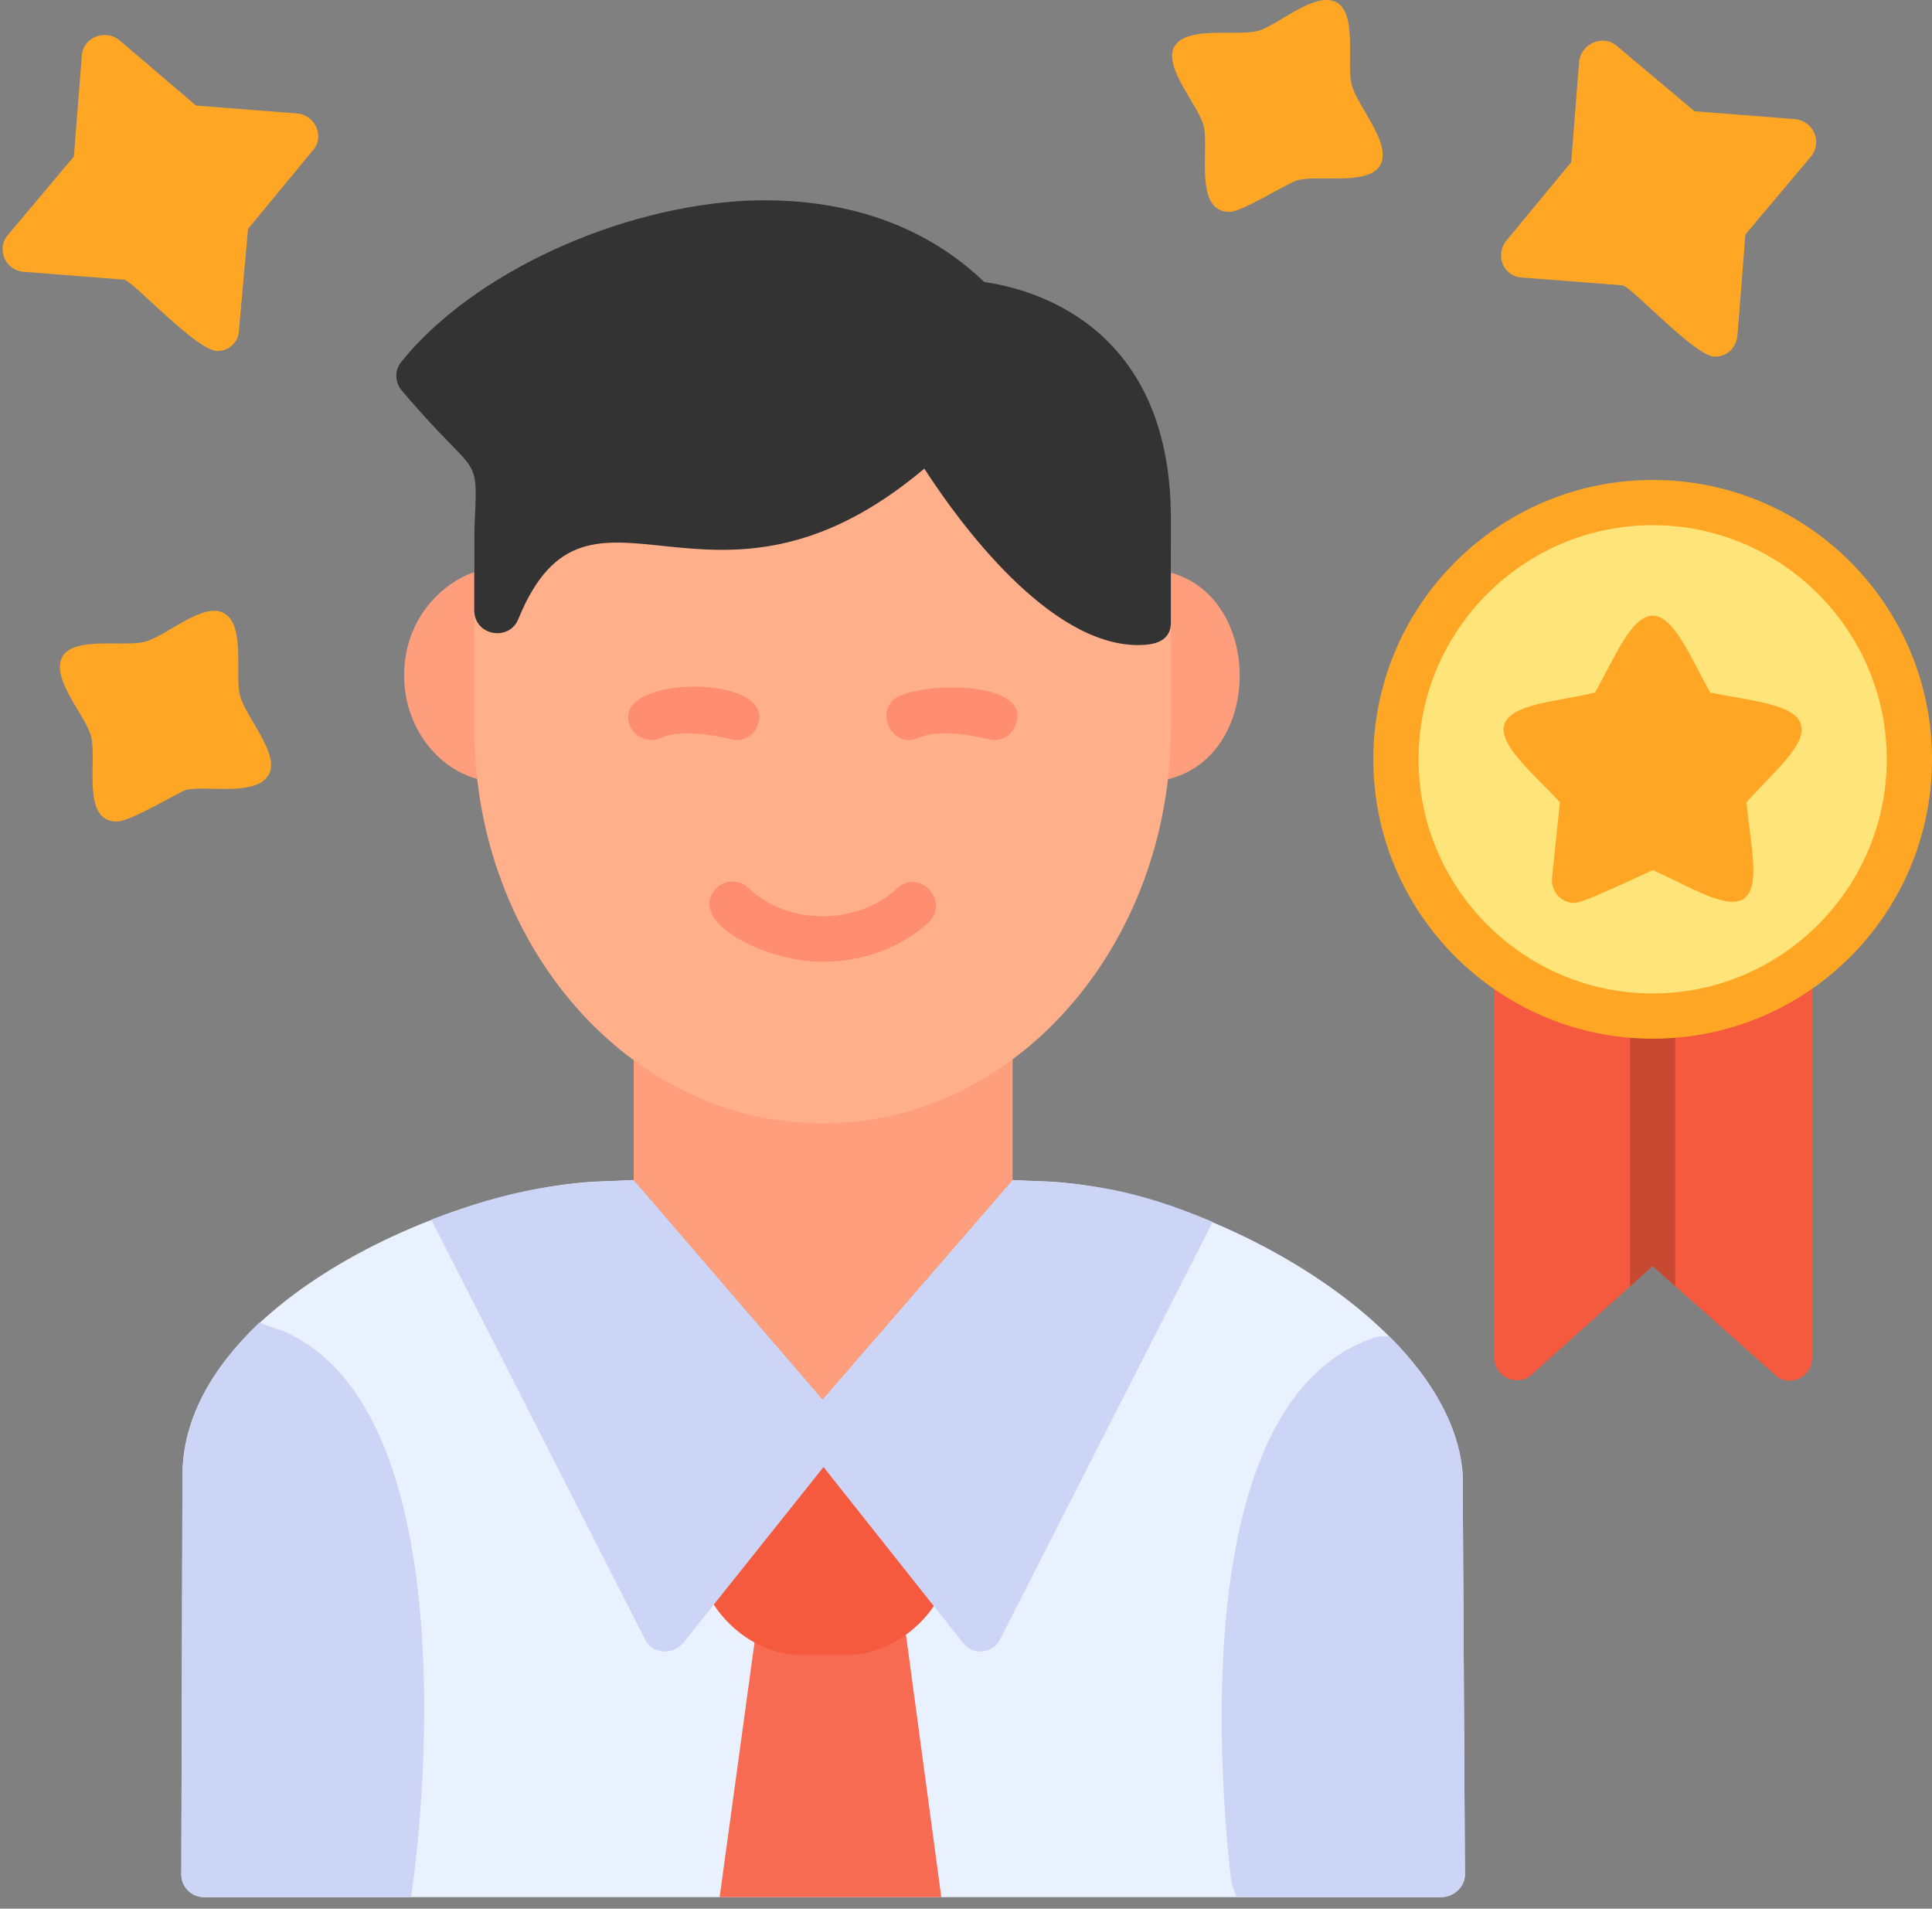<svg width="164" height="162" viewBox="0 0 164 162" fill="none" xmlns="http://www.w3.org/2000/svg">
<rect x="0" y="0" width="164" height="162" fill="#808080" stroke="none"/>
<path fill-rule="evenodd" clip-rule="evenodd" d="M42.368 66.369C38.048 66.369 34.304 62.337 34.304 57.345C34.304 48.993 44 45.921 44.192 50.145C44.288 50.913 43.712 51.681 43.04 51.969V62.625C44.864 63.201 44.672 66.369 42.368 66.369Z" fill="#FF9E7C"/>
<path fill-rule="evenodd" clip-rule="evenodd" d="M97.375 66.369C95.071 66.369 94.783 63.393 96.511 62.625V51.969C94.879 51.201 95.263 48.225 97.471 48.321C107.839 48.705 107.839 66.081 97.375 66.369Z" fill="#FF9E7C"/>
<path fill-rule="evenodd" clip-rule="evenodd" d="M85.952 100.161C86.528 100.161 87.2 100.257 87.776 100.257C101.312 100.257 123.2 111.969 124.16 125.121L124.352 159.105C124.352 160.161 123.392 161.025 122.336 161.025H17.312C16.256 161.025 15.392 160.161 15.392 159.105L15.488 125.121C15.584 110.529 39.2 100.257 51.872 100.257C52.448 100.257 53.12 100.161 53.792 100.161L69.824 118.785L85.952 100.161Z" fill="#E9F1FF"/>
<path fill-rule="evenodd" clip-rule="evenodd" d="M34.88 161.025H17.312C16.256 161.025 15.392 160.161 15.392 159.105L15.488 125.121C15.584 120.321 18.08 116.001 22.016 112.257C22.784 112.545 23.552 112.833 23.936 112.929C40.064 119.745 35.648 156.513 34.88 161.025Z" fill="#CDD5F6"/>
<path fill-rule="evenodd" clip-rule="evenodd" d="M117.92 113.409C121.472 116.961 123.872 120.993 124.16 125.121L124.352 159.105C124.352 160.161 123.392 161.025 122.336 161.025H104.96C104.768 160.449 104.48 159.777 104.48 159.393C103.424 149.985 101.12 118.977 116.48 113.601C116.96 113.409 117.44 113.409 117.92 113.409Z" fill="#CDD5F6"/>
<path fill-rule="evenodd" clip-rule="evenodd" d="M79.904 161.025H61.088L64.256 137.889C64.64 134.529 68.864 137.889 74.048 135.969C75.296 135.585 76.544 136.353 76.736 137.505L79.904 161.025Z" fill="#F66B51"/>
<path fill-rule="evenodd" clip-rule="evenodd" d="M71.744 140.481H68.192C60.8 140.481 56.864 131.073 61.184 130.593V122.817H82.208L79.52 130.785C82.688 132.225 78.56 140.481 71.744 140.481Z" fill="#F55A3E"/>
<path fill-rule="evenodd" clip-rule="evenodd" d="M85.952 100.161C92 100.353 96.128 100.833 102.944 103.713L84.8 139.329C84.224 140.289 82.592 140.577 81.728 139.425L68.48 122.721C67.808 121.953 67.904 120.705 68.768 120.033L85.952 100.161Z" fill="#CDD5F6"/>
<path fill-rule="evenodd" clip-rule="evenodd" d="M36.607 103.521C43.615 100.833 47.839 100.353 53.791 100.161L70.879 120.033C71.743 120.705 71.935 121.953 71.263 122.817L58.015 139.425C57.055 140.577 55.423 140.289 54.847 139.329L36.607 103.521Z" fill="#CDD5F6"/>
<path fill-rule="evenodd" clip-rule="evenodd" d="M57.44 87.969C56.576 86.433 53.792 86.721 53.792 88.929V100.161L69.824 118.785L85.952 100.161V88.929C85.952 86.625 82.688 86.337 82.112 88.257L57.44 87.969Z" fill="#FF9E7C"/>
<path fill-rule="evenodd" clip-rule="evenodd" d="M69.824 95.361C53.504 95.361 40.256 80.289 40.256 61.761V45.345C40.256 43.041 43.232 42.753 44 44.481L77.792 36.705L96.032 44.961C97.088 43.905 99.392 44.289 99.392 46.305V61.761C99.392 80.289 86.144 95.361 69.824 95.361Z" fill="#FFAF8A"/>
<path fill-rule="evenodd" clip-rule="evenodd" d="M96.607 54.753C89.023 54.753 81.439 44.385 78.463 39.777C60.223 55.137 50.047 37.761 43.999 52.545C43.231 54.465 40.255 53.985 40.255 51.777C40.255 48.801 40.255 46.977 40.255 45.345C40.543 37.953 40.927 41.217 34.111 33.153C33.535 32.481 33.439 31.425 34.111 30.657C40.159 23.169 52.543 17.505 63.583 17.025C71.743 16.737 78.559 19.137 83.551 23.937C86.911 24.417 99.391 27.105 99.391 44.001V52.833C99.391 54.465 97.951 54.753 96.607 54.753Z" fill="#333333"/>
<path fill-rule="evenodd" clip-rule="evenodd" d="M62.528 62.817C62.144 62.817 58.304 61.665 56.096 62.625C55.136 63.105 53.984 62.625 53.504 61.665C51.488 57.153 66.368 57.153 64.256 61.665C63.968 62.433 63.2 62.817 62.528 62.817Z" fill="#FF8E70"/>
<path fill-rule="evenodd" clip-rule="evenodd" d="M84.32 62.817C84.032 62.817 80.192 61.665 77.984 62.625C75.68 63.681 74.048 60.129 76.352 59.073C79.136 57.825 87.872 57.921 86.144 61.665C85.856 62.433 85.088 62.817 84.32 62.817Z" fill="#FF8E70"/>
<path fill-rule="evenodd" clip-rule="evenodd" d="M69.824 81.633C64.832 81.633 58.208 78.177 60.8 75.393C61.568 74.625 62.72 74.625 63.584 75.393C66.848 78.561 72.8 78.561 76.16 75.393C77.984 73.665 80.672 76.449 78.848 78.273C76.448 80.481 73.184 81.633 69.824 81.633Z" fill="#FF8E70"/>
<path fill-rule="evenodd" clip-rule="evenodd" d="M128.768 117.153C127.712 117.153 126.848 116.289 126.848 115.233V82.977C126.848 80.769 129.824 80.481 130.496 82.209H150.08C150.848 80.481 153.824 80.769 153.824 82.977V115.233C153.824 116.961 151.808 117.825 150.656 116.673L140.288 107.457L130.016 116.673C129.632 117.057 129.152 117.153 128.768 117.153Z" fill="#F55A3E"/>
<path fill-rule="evenodd" clip-rule="evenodd" d="M142.208 109.185L140.288 107.457L138.368 109.185V86.241C138.368 83.745 142.208 83.745 142.208 86.241V109.185Z" fill="#C74932"/>
<path fill-rule="evenodd" clip-rule="evenodd" d="M140.288 88.161C127.232 88.161 116.576 77.505 116.576 64.449C116.576 51.393 127.232 40.737 140.288 40.737C153.44 40.737 164 51.393 164 64.449C164 77.505 153.44 88.161 140.288 88.161Z" fill="#FFA725"/>
<path fill-rule="evenodd" clip-rule="evenodd" d="M104.384 17.985C101.312 17.985 102.656 12.705 102.176 10.689C101.696 8.865 98.72 5.697 99.68 3.969C100.736 2.145 104.96 3.105 106.784 2.625C108.512 2.145 111.68 -0.831 113.504 0.225C115.232 1.281 114.272 5.505 114.752 7.233C115.232 9.057 118.208 12.225 117.152 14.049C116.096 15.777 111.968 14.817 110.144 15.297C109.376 15.489 105.44 17.985 104.384 17.985Z" fill="#FFA725"/>
<path fill-rule="evenodd" clip-rule="evenodd" d="M18.464 29.793C16.736 29.793 11.648 24.225 10.592 23.745L2.048 23.073C0.416 22.977 -0.352 21.057 0.704 19.905L6.272 13.281L6.944 4.737C7.04 3.201 8.864 2.433 10.112 3.393L16.64 8.961L25.28 9.633C26.816 9.825 27.584 11.649 26.528 12.801L21.056 19.425L20.288 27.969C20.288 29.025 19.424 29.793 18.464 29.793Z" fill="#FFA725"/>
<path fill-rule="evenodd" clip-rule="evenodd" d="M145.568 30.273C143.936 30.273 138.848 24.705 137.792 24.225L129.152 23.553C127.616 23.457 126.848 21.633 127.904 20.385L133.376 13.761L134.048 5.217C134.24 3.681 136.064 2.913 137.216 3.873L143.84 9.441L152.384 10.113C154.016 10.305 154.688 12.129 153.728 13.281L148.16 19.905L147.488 28.449C147.392 29.505 146.624 30.273 145.568 30.273Z" fill="#FFA725"/>
<path fill-rule="evenodd" clip-rule="evenodd" d="M9.92 69.729C6.848 69.729 8.288 64.545 7.712 62.433C7.232 60.705 4.256 57.537 5.312 55.713C6.368 53.985 10.592 54.945 12.32 54.465C14.144 53.985 17.312 51.009 19.04 52.065C20.864 53.121 19.904 57.345 20.384 59.073C20.864 60.897 23.84 64.065 22.784 65.793C21.728 67.617 17.504 66.657 15.776 67.041C15.008 67.329 11.072 69.729 9.92 69.729Z" fill="#FFA725"/>
<path fill-rule="evenodd" clip-rule="evenodd" d="M140.288 44.577C129.344 44.577 120.416 53.505 120.416 64.449C120.416 75.393 129.344 84.321 140.288 84.321C151.232 84.321 160.16 75.393 160.16 64.449C160.16 53.505 151.232 44.577 140.288 44.577Z" fill="#FFE479"/>
<path fill-rule="evenodd" clip-rule="evenodd" d="M133.663 76.641C132.511 76.641 131.647 75.681 131.743 74.529L132.415 68.097C130.207 65.697 127.135 63.201 127.711 61.473C128.287 59.745 132.127 59.553 135.391 58.785C137.023 55.905 138.463 52.257 140.287 52.257C142.111 52.257 143.551 55.905 145.183 58.785C148.447 59.457 152.383 59.745 152.863 61.473C153.439 63.201 150.463 65.601 148.255 68.097C148.543 71.457 149.503 75.201 148.063 76.257C146.623 77.313 143.359 75.201 140.287 73.857C139.231 74.337 134.431 76.641 133.663 76.641Z" fill="#FFA725"/>
</svg>
